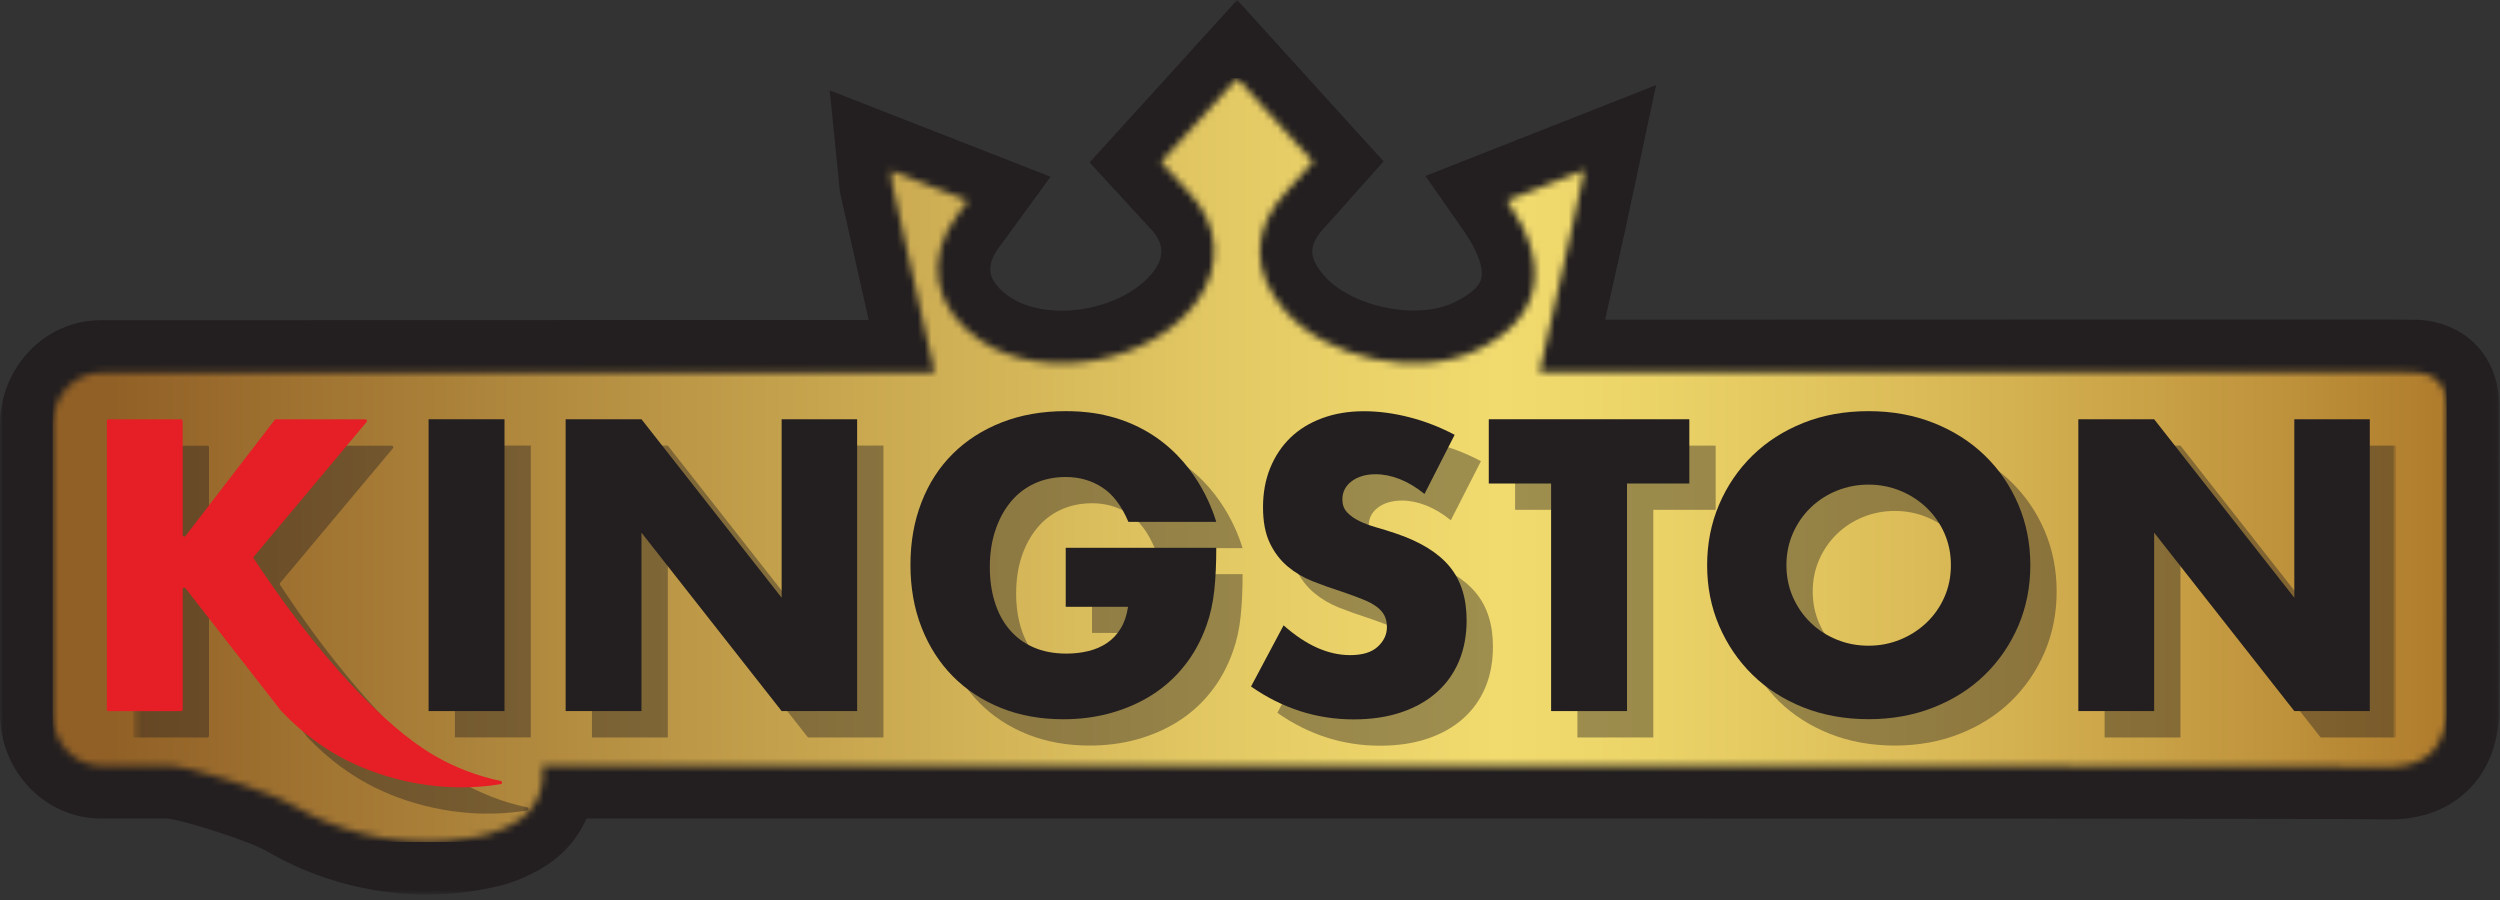 <svg width="361" height="130" viewBox="0 0 361 130" fill="none" xmlns="http://www.w3.org/2000/svg">
<rect x="0" y="0" width="361" height="130" fill="#333333" stroke="none"/>
<mask id="mask0_119_3" style="mask-type:luminance" maskUnits="userSpaceOnUse" x="0" y="0" width="361" height="130">
<path d="M360.9 0H0V129.18H360.9V0Z" fill="white"/>
</mask>
<g mask="url(#mask0_119_3)">
<path d="M178.64 11.31C182.32 15.37 185.8 19.2 189.59 23.38C188.33 24.79 187.12 26.21 185.84 27.57C180.69 33.04 180.6 39.29 185.62 44.96C189.82 49.71 197.22 52.46 204.16 52.46C207.35 52.46 210.44 51.88 213.08 50.64C222.53 46.22 224.26 38.51 217.6 28.97C221.18 27.56 224.67 26.18 228.78 24.56C228.14 27.58 227.63 30.08 227.07 32.56C225.49 39.63 223.88 46.69 222.3 53.76H225.25C225.25 53.76 225.25 53.76 225.25 53.77L343.83 53.74C345.67 53.76 347.38 53.77 348.96 53.79C349.82 53.85 351.28 54.11 352.26 55.3C353.27 56.52 353.29 58.12 353.29 58.91C353.29 65.18 353.28 77.33 353.28 77.72C353.28 77.8 353.28 80.92 353.29 87.18C353.29 87.51 353.29 87.68 353.29 87.68C353.29 91.67 353.28 102.32 353.27 103.31C353.13 104.95 352.67 106.91 351.33 108.4C349.41 110.53 346.54 110.73 345.11 110.73C344.87 110.73 344.67 110.73 344.53 110.73C338.51 110.6 247.02 110.62 121.18 110.6H78.3C78.43 111.61 78.56 113.79 77.32 115.93C76.08 118.07 74.15 119.01 72.8 119.65C71.15 120.43 69.67 120.71 67.95 121.03C66.33 121.33 65 121.43 64.3 121.48C63.38 121.55 62.48 121.58 61.6 121.58C52.27 121.58 45.19 118.03 42.42 116.4C38.86 114.29 27.24 110.6 24.25 110.6H14.56C10.72 110.6 7.59 107.22 7.59 103.06V61.38C7.59 57.22 10.72 53.84 14.56 53.84L134.94 53.81C132.92 44.76 130.87 35.71 128.84 26.66C128.73 26.14 128.73 25.6 128.63 24.65C132.5 26.16 136.02 27.54 139.75 29C139.18 29.78 138.8 30.32 138.4 30.84C133.43 37.27 134.71 44.58 141.63 49.21C144.93 51.42 149.07 52.46 153.33 52.46C160.95 52.46 168.91 49.14 172.99 43.29C176.46 38.31 176 32.45 171.8 27.95C170.49 26.55 169.21 25.13 167.64 23.43C171.42 19.27 174.96 15.37 178.64 11.32" fill="white"/>
<path d="M178.64 -3.90634e-05L173.01 6.2L164.46 15.62L162.01 18.32L157.34 23.46L162.04 28.57L163.49 30.15C164.46 31.21 165.35 32.18 166.24 33.14C168 35.02 168.16 36.92 166.75 38.95C164.32 42.43 158.8 44.87 153.32 44.87C150.39 44.87 147.74 44.17 145.85 42.91C144.23 41.82 143.22 40.56 143.03 39.36C142.8 37.94 143.65 36.47 144.41 35.5C144.73 35.09 145.03 34.68 145.39 34.18C145.54 33.97 145.7 33.74 145.89 33.49L151.7 25.52L142.52 21.93L135.77 19.29L131.39 17.58L119.81 13.05L121.06 25.42C121.09 25.69 121.1 25.91 121.12 26.11C121.16 26.71 121.22 27.46 121.42 28.33C122.29 32.22 123.17 36.1 124.04 39.98C124.51 42.06 124.98 44.14 125.44 46.21L14.55 46.24C6.53 46.23 0 53.02 0 61.37V103.05C0 111.4 6.53 118.19 14.57 118.19H24.13C26.58 118.44 36.08 121.46 38.57 122.93C42.51 125.26 50.75 129.17 61.62 129.17C62.7 129.17 63.79 129.13 64.87 129.05C65.6 129 67.3 128.87 69.35 128.49C71.31 128.13 73.53 127.72 76.08 126.5C77.83 125.67 81.47 123.93 83.91 119.73C84.21 119.21 84.47 118.7 84.69 118.19H177.07C271.29 118.19 339.36 118.2 344.37 118.31H344.43C344.62 118.31 344.85 118.32 345.12 118.32C351.32 118.32 354.99 115.69 356.98 113.48C359.21 111.01 360.51 107.8 360.84 103.96L360.87 103.66V103.36C360.87 102.32 360.9 91.7 360.89 87.67V87.17C360.88 80.96 360.88 77.83 360.88 77.72V77.62C360.88 76.33 360.89 64.92 360.89 58.91C360.89 57.64 360.89 53.8 358.11 50.44C356.05 47.96 352.99 46.45 349.49 46.2L349.26 46.18H349.03C347.45 46.16 345.73 46.14 343.89 46.13H343.82L239.44 46.16H231.78C231.91 45.56 232.05 44.96 232.18 44.36C232.94 40.98 233.7 37.6 234.46 34.22C234.84 32.51 235.2 30.79 235.59 28.96C235.78 28.07 235.98 27.13 236.19 26.14L239.14 12.29L225.97 17.48L220.35 19.69L214.79 21.88L205.84 25.41L211.34 33.3C213.34 36.16 214.29 38.76 213.89 40.26C213.47 41.84 211.17 43.12 209.84 43.74C208.3 44.46 206.33 44.84 204.14 44.84C199.15 44.84 193.86 42.81 191.29 39.9C188.88 37.17 188.89 35.37 191.35 32.75C192.31 31.73 193.22 30.7 194.09 29.7C194.47 29.27 194.85 28.84 195.24 28.4L199.79 23.3L195.19 18.23L184.24 6.16L178.61 -0.04L178.64 -3.90634e-05Z" fill="#231F20"/>
</g>
<mask id="mask1_119_3" style="mask-type:luminance" maskUnits="userSpaceOnUse" x="7" y="11" width="347" height="111">
<path d="M167.65 23.42C169.22 25.13 170.51 26.55 171.81 27.94C176.01 32.44 176.47 38.3 173 43.28C166.65 52.39 150.85 55.37 141.64 49.2C134.73 44.57 133.44 37.26 138.41 30.83C138.81 30.31 139.19 29.76 139.76 28.98C136.03 27.52 132.51 26.14 128.64 24.63C128.74 25.58 128.74 26.12 128.85 26.64C130.88 35.69 132.93 44.74 134.95 53.79L14.57 53.82C10.73 53.82 7.6 57.2 7.6 61.36V103.04C7.6 107.2 10.72 110.58 14.57 110.58H24.26C27.25 110.58 38.87 114.28 42.43 116.38C45.2 118.02 52.28 121.56 61.61 121.56C62.49 121.56 63.39 121.53 64.31 121.46C65.01 121.41 66.34 121.31 67.96 121.01C69.68 120.69 71.16 120.41 72.81 119.63C74.16 118.99 76.09 118.05 77.33 115.91C78.57 113.77 78.44 111.58 78.31 110.58H121.19C247.03 110.59 338.52 110.58 344.54 110.71C345.57 110.73 349.1 110.87 351.34 108.39C352.68 106.9 353.14 104.94 353.28 103.3C353.28 102.32 353.31 91.66 353.3 87.67C353.3 87.67 353.3 87.5 353.3 87.17C353.29 80.92 353.29 77.79 353.29 77.71C353.29 77.32 353.3 65.17 353.3 58.9C353.3 58.11 353.28 56.5 352.27 55.29C351.29 54.1 349.82 53.85 348.97 53.78C347.39 53.76 345.68 53.75 343.84 53.73L225.26 53.76C225.26 53.76 225.26 53.76 225.26 53.75H222.31C223.89 46.68 225.5 39.62 227.08 32.55C227.63 30.07 228.14 27.57 228.79 24.55C224.68 26.17 221.19 27.55 217.61 28.96C224.27 38.51 222.54 46.22 213.09 50.63C204.7 54.56 191.76 51.88 185.63 44.95C180.61 39.28 180.7 33.02 185.85 27.55C187.13 26.19 188.34 24.77 189.6 23.36C185.81 19.19 182.34 15.35 178.65 11.3C174.97 15.35 171.43 19.25 167.65 23.41" fill="white"/>
</mask>
<g mask="url(#mask1_119_3)">
<path d="M353.3 11.31H7.6V121.58H353.3V11.31Z" fill="url(#paint0_linear_119_3)"/>
</g>
<mask id="mask2_119_3" style="mask-type:luminance" maskUnits="userSpaceOnUse" x="0" y="0" width="361" height="130">
<path d="M360.9 0H0V129.18H360.9V0Z" fill="white"/>
</mask>
<g mask="url(#mask2_119_3)">
<g style="mix-blend-mode:multiply" opacity="0.4">
<mask id="mask3_119_3" style="mask-type:luminance" maskUnits="userSpaceOnUse" x="19" y="63" width="327" height="58">
<path d="M346 63.17H19.23V120.69H346V63.17Z" fill="white"/>
</mask>
<g mask="url(#mask3_119_3)">
<path d="M76.65 64.34H65.69V106.48H76.65V64.34Z" fill="#231F20"/>
<path d="M85.48 106.49V64.34H96.43L116.67 90.11V64.34H127.57V106.49H116.67L96.43 80.72V106.49H85.48Z" fill="#231F20"/>
<mask id="mask4_119_3" style="mask-type:luminance" maskUnits="userSpaceOnUse" x="19" y="63" width="327" height="58">
<path d="M346 63.17H19.23V120.69H346V63.17Z" fill="white"/>
</mask>
<g mask="url(#mask4_119_3)">
<path d="M157.69 82.9H179.43C179.43 85.14 179.34 87.17 179.15 88.99C178.96 90.82 178.59 92.51 178.03 94.08C177.25 96.28 176.19 98.23 174.84 99.92C173.5 101.62 171.92 103.03 170.12 104.17C168.31 105.31 166.33 106.17 164.17 106.77C162.01 107.37 159.73 107.66 157.35 107.66C154.07 107.66 151.08 107.12 148.38 106.04C145.68 104.96 143.36 103.44 141.42 101.48C139.48 99.52 137.97 97.18 136.89 94.44C135.81 91.7 135.27 88.67 135.27 85.36C135.27 82.05 135.8 79.07 136.86 76.33C137.92 73.59 139.43 71.25 141.39 69.31C143.35 67.37 145.7 65.86 148.46 64.78C151.22 63.7 154.29 63.16 157.68 63.16C159.78 63.16 164.48 63.29 169.25 66.01C176.37 70.06 178.82 77.16 179.43 79.15H166.74C165.77 76.84 164.51 75.18 162.97 74.18C161.42 73.17 159.66 72.67 157.69 72.67C156.05 72.67 154.56 72.98 153.22 73.59C151.88 74.2 150.73 75.08 149.78 76.22C148.83 77.36 148.08 78.73 147.54 80.33C147 81.93 146.73 83.72 146.73 85.7C146.73 87.49 146.96 89.15 147.43 90.68C147.9 92.21 148.59 93.53 149.53 94.65C150.46 95.77 151.62 96.63 153 97.25C154.38 97.86 155.98 98.17 157.81 98.17C158.89 98.17 159.93 98.05 160.94 97.81C161.95 97.57 162.85 97.18 163.65 96.63C164.45 96.09 165.11 95.39 165.63 94.53C166.15 93.67 166.51 92.63 166.69 91.4H157.69V82.9Z" fill="#231F20"/>
<path d="M209.5 75.13C208.31 74.16 207.11 73.45 205.92 72.98C204.73 72.52 203.57 72.28 202.45 72.28C201.03 72.28 199.88 72.62 198.98 73.29C198.09 73.96 197.64 74.84 197.64 75.92C197.64 76.67 197.86 77.28 198.31 77.77C198.76 78.25 199.34 78.67 200.07 79.03C200.8 79.39 201.62 79.69 202.53 79.95C203.44 80.21 204.35 80.49 205.24 80.79C208.82 81.98 211.43 83.58 213.09 85.57C214.75 87.56 215.58 90.16 215.58 93.37C215.58 95.53 215.22 97.49 214.49 99.24C213.76 100.99 212.7 102.49 211.3 103.74C209.9 104.99 208.19 105.96 206.16 106.65C204.13 107.34 201.83 107.68 199.26 107.68C193.93 107.68 188.99 106.1 184.45 102.93L189.15 94.1C190.79 95.55 192.41 96.63 194.01 97.34C195.61 98.05 197.2 98.4 198.76 98.4C200.55 98.4 201.88 97.99 202.76 97.17C203.64 96.35 204.07 95.42 204.07 94.37C204.07 93.74 203.96 93.19 203.73 92.72C203.51 92.26 203.13 91.82 202.61 91.43C202.09 91.04 201.41 90.67 200.57 90.34C199.73 90 198.72 89.63 197.52 89.22C196.1 88.77 194.72 88.28 193.36 87.74C192 87.2 190.79 86.48 189.73 85.59C188.67 84.7 187.81 83.57 187.16 82.21C186.51 80.85 186.18 79.13 186.18 77.04C186.18 74.95 186.53 73.06 187.22 71.37C187.91 69.68 188.88 68.22 190.13 67.01C191.38 65.8 192.9 64.86 194.71 64.19C196.52 63.52 198.54 63.18 200.77 63.18C202.86 63.18 205.04 63.47 207.31 64.05C209.58 64.63 211.76 65.48 213.85 66.59L209.49 75.14L209.5 75.13Z" fill="#231F20"/>
<path d="M238.74 73.62V106.49H227.78V73.62H218.78V64.34H247.74V73.62H238.74Z" fill="#231F20"/>
<path d="M250.31 85.41C250.31 82.28 250.89 79.36 252.04 76.66C253.19 73.96 254.8 71.6 256.85 69.59C258.9 67.58 261.35 66.01 264.2 64.87C267.05 63.73 270.19 63.16 273.62 63.16C277.05 63.16 280.14 63.73 283.01 64.87C285.88 66.01 288.35 67.58 290.42 69.59C292.49 71.6 294.1 73.96 295.25 76.66C296.4 79.36 296.98 82.28 296.98 85.41C296.98 88.54 296.4 91.46 295.25 94.16C294.09 96.86 292.48 99.22 290.42 101.23C288.36 103.24 285.88 104.82 283.01 105.95C280.14 107.09 277.01 107.66 273.62 107.66C270.23 107.66 267.05 107.09 264.2 105.95C261.35 104.81 258.9 103.24 256.85 101.23C254.8 99.22 253.2 96.86 252.04 94.16C250.88 91.46 250.31 88.54 250.31 85.41ZM261.76 85.41C261.76 87.09 262.08 88.63 262.71 90.05C263.34 91.47 264.2 92.7 265.28 93.74C266.36 94.78 267.62 95.59 269.05 96.17C270.48 96.75 272 97.04 273.61 97.04C275.22 97.04 276.73 96.75 278.16 96.17C279.59 95.59 280.86 94.78 281.96 93.74C283.06 92.7 283.93 91.47 284.56 90.05C285.19 88.63 285.51 87.09 285.51 85.41C285.51 83.73 285.19 82.19 284.56 80.77C283.93 79.35 283.06 78.12 281.96 77.08C280.86 76.04 279.59 75.23 278.16 74.65C276.73 74.07 275.21 73.78 273.61 73.78C272.01 73.78 270.49 74.07 269.05 74.65C267.62 75.23 266.36 76.04 265.28 77.08C264.2 78.12 263.34 79.35 262.71 80.77C262.08 82.19 261.76 83.73 261.76 85.41Z" fill="#231F20"/>
<path d="M303.91 106.49V64.34H314.86L335.1 90.11V64.34H346V106.49H335.1L314.86 80.72V106.49H303.91Z" fill="#231F20"/>
<path d="M70.87 115.001C66.76 113.401 63.25 111.061 59.09 107.231C50.21 99.041 42.86 88.131 40.44 84.441C40.38 84.361 40.39 84.251 40.46 84.171L56.74 64.731C56.87 64.581 56.76 64.351 56.56 64.351H43.64C43.57 64.351 43.5 64.381 43.46 64.441L30.59 81.191C30.46 81.371 30.18 81.271 30.18 81.051V64.581C30.18 64.451 30.08 64.351 29.95 64.351H19.46C19.33 64.351 19.23 64.451 19.23 64.581V106.261C19.23 106.391 19.33 106.491 19.46 106.491H29.95C30.08 106.491 30.18 106.391 30.18 106.261V88.891C30.18 88.671 30.46 88.571 30.59 88.751L44.42 106.491C44.42 106.491 44.43 106.501 44.44 106.511C47.67 109.901 50.88 111.981 53.12 113.201C54.74 114.081 62.45 118.111 72.81 117.411C74.08 117.321 75.19 117.181 76.1 117.031C76.35 116.991 76.36 116.631 76.11 116.571C74.66 116.271 72.86 115.791 70.87 115.011" fill="#231F20"/>
</g>
</g>
</g>
</g>
<path d="M72.85 60.54H61.89V102.68H72.85V60.54Z" fill="#231F20"/>
<path d="M81.68 102.68V60.54H92.63L112.87 86.31V60.54H123.77V102.68H112.87L92.63 76.92V102.68H81.68Z" fill="#231F20"/>
<mask id="mask5_119_3" style="mask-type:luminance" maskUnits="userSpaceOnUse" x="0" y="0" width="361" height="130">
<path d="M360.9 0H0V129.18H360.9V0Z" fill="white"/>
</mask>
<g mask="url(#mask5_119_3)">
<path d="M153.89 79.1H175.63C175.63 81.34 175.54 83.37 175.35 85.19C175.16 87.02 174.79 88.71 174.23 90.28C173.45 92.48 172.39 94.43 171.04 96.12C169.7 97.82 168.12 99.23 166.32 100.37C164.51 101.51 162.53 102.37 160.37 102.97C158.21 103.57 155.93 103.86 153.55 103.86C150.27 103.86 147.28 103.32 144.58 102.24C141.88 101.16 139.56 99.64 137.62 97.69C135.68 95.73 134.17 93.39 133.09 90.65C132.01 87.91 131.47 84.88 131.47 81.57C131.47 78.26 132 75.28 133.06 72.54C134.12 69.8 135.63 67.46 137.59 65.52C139.55 63.58 141.9 62.07 144.66 60.99C147.42 59.91 150.49 59.37 153.88 59.37C155.98 59.37 160.68 59.5 165.45 62.22C172.57 66.27 175.02 73.37 175.63 75.36H162.94C161.97 73.05 160.71 71.39 159.17 70.39C157.62 69.38 155.86 68.88 153.89 68.88C152.25 68.88 150.76 69.19 149.42 69.8C148.08 70.41 146.93 71.29 145.98 72.43C145.03 73.57 144.28 74.94 143.74 76.54C143.2 78.14 142.93 79.93 142.93 81.91C142.93 83.7 143.16 85.36 143.63 86.89C144.1 88.42 144.79 89.74 145.73 90.86C146.66 91.98 147.82 92.85 149.2 93.46C150.58 94.07 152.18 94.38 154.01 94.38C155.09 94.38 156.13 94.26 157.14 94.02C158.15 93.78 159.05 93.39 159.85 92.85C160.65 92.31 161.31 91.61 161.83 90.75C162.35 89.89 162.71 88.85 162.89 87.62H153.89V79.12V79.1Z" fill="#231F20"/>
<path d="M205.7 71.33C204.51 70.36 203.31 69.65 202.12 69.18C200.93 68.72 199.77 68.48 198.65 68.48C197.23 68.48 196.08 68.82 195.18 69.49C194.29 70.16 193.84 71.04 193.84 72.12C193.84 72.87 194.06 73.48 194.51 73.97C194.96 74.45 195.54 74.87 196.27 75.23C197 75.59 197.82 75.89 198.73 76.15C199.64 76.41 200.55 76.69 201.44 76.99C205.02 78.18 207.63 79.78 209.29 81.77C210.95 83.76 211.78 86.36 211.78 89.57C211.78 91.73 211.42 93.69 210.69 95.44C209.96 97.19 208.9 98.69 207.5 99.94C206.1 101.19 204.39 102.16 202.36 102.85C200.33 103.54 198.03 103.88 195.46 103.88C190.13 103.88 185.19 102.3 180.65 99.13L185.35 90.3C186.99 91.75 188.61 92.83 190.21 93.54C191.81 94.25 193.4 94.6 194.96 94.6C196.75 94.6 198.08 94.19 198.96 93.37C199.84 92.55 200.27 91.62 200.27 90.57C200.27 89.94 200.16 89.39 199.93 88.92C199.71 88.46 199.33 88.02 198.81 87.63C198.29 87.24 197.61 86.87 196.77 86.54C195.93 86.2 194.92 85.83 193.72 85.42C192.3 84.97 190.92 84.48 189.56 83.94C188.2 83.4 186.99 82.68 185.93 81.79C184.87 80.9 184.01 79.77 183.36 78.41C182.71 77.05 182.38 75.33 182.38 73.24C182.38 71.15 182.73 69.26 183.42 67.57C184.11 65.88 185.08 64.42 186.33 63.21C187.58 62 189.1 61.06 190.91 60.39C192.72 59.72 194.74 59.38 196.97 59.38C199.06 59.38 201.24 59.67 203.51 60.25C205.78 60.83 207.96 61.68 210.05 62.79L205.69 71.34L205.7 71.33Z" fill="#231F20"/>
<path d="M234.94 69.82V102.68H223.98V69.82H214.98V60.54H243.94V69.82H234.94Z" fill="#231F20"/>
<path d="M246.51 81.61C246.51 78.48 247.09 75.56 248.24 72.86C249.39 70.16 251 67.8 253.05 65.79C255.1 63.78 257.55 62.21 260.4 61.07C263.25 59.93 266.39 59.37 269.82 59.37C273.25 59.37 276.34 59.94 279.21 61.07C282.08 62.21 284.55 63.78 286.62 65.79C288.69 67.8 290.3 70.16 291.45 72.86C292.6 75.56 293.18 78.48 293.18 81.61C293.18 84.74 292.6 87.66 291.45 90.36C290.29 93.06 288.68 95.42 286.62 97.43C284.56 99.44 282.08 101.02 279.21 102.15C276.34 103.29 273.21 103.85 269.82 103.85C266.43 103.85 263.25 103.28 260.4 102.15C257.55 101.01 255.1 99.44 253.05 97.43C251 95.42 249.4 93.06 248.24 90.36C247.08 87.66 246.51 84.74 246.51 81.61ZM257.96 81.61C257.96 83.29 258.28 84.83 258.91 86.25C259.54 87.67 260.4 88.9 261.48 89.94C262.56 90.98 263.82 91.79 265.25 92.37C266.68 92.95 268.2 93.24 269.81 93.24C271.42 93.24 272.93 92.95 274.36 92.37C275.79 91.79 277.06 90.98 278.16 89.94C279.26 88.9 280.13 87.67 280.76 86.25C281.39 84.83 281.71 83.29 281.71 81.61C281.71 79.93 281.39 78.39 280.76 76.97C280.13 75.56 279.26 74.33 278.16 73.28C277.06 72.24 275.79 71.43 274.36 70.85C272.93 70.27 271.41 69.98 269.81 69.98C268.21 69.98 266.69 70.27 265.25 70.85C263.82 71.43 262.56 72.24 261.48 73.28C260.4 74.32 259.54 75.55 258.91 76.97C258.28 78.39 257.96 79.93 257.96 81.61Z" fill="#231F20"/>
<path d="M300.11 102.68V60.54H311.06L331.3 86.31V60.54H342.2V102.68H331.3L311.06 76.92V102.68H300.11Z" fill="#231F20"/>
<path d="M67.07 111.2C62.96 109.6 59.45 107.26 55.29 103.43C46.41 95.24 39.06 84.33 36.64 80.64C36.58 80.56 36.59 80.45 36.66 80.37L52.94 60.93C53.07 60.78 52.96 60.55 52.76 60.55H39.84C39.77 60.55 39.7 60.58 39.66 60.64L26.79 77.39C26.66 77.57 26.38 77.47 26.38 77.25V60.78C26.38 60.65 26.28 60.55 26.15 60.55H15.66C15.53 60.55 15.43 60.65 15.43 60.78V102.46C15.43 102.59 15.53 102.69 15.66 102.69H26.15C26.28 102.69 26.38 102.59 26.38 102.46V85.09C26.38 84.87 26.66 84.77 26.79 84.95L40.62 102.69C40.62 102.69 40.63 102.7 40.64 102.71C43.87 106.1 47.08 108.18 49.32 109.4C50.94 110.28 58.65 114.31 69.01 113.61C70.28 113.52 71.39 113.38 72.3 113.23C72.55 113.19 72.56 112.83 72.31 112.77C70.86 112.47 69.06 111.99 67.07 111.21" fill="#E61E25"/>
</g>
<defs>
<linearGradient id="paint0_linear_119_3" x1="9.22" y1="64.841" x2="354.92" y2="64.841" gradientUnits="userSpaceOnUse">
<stop stop-color="#916026"/>
<stop offset="0.02" stop-color="#916026"/>
<stop offset="0.29" stop-color="#C29F4B"/>
<stop offset="0.49" stop-color="#E4CA64"/>
<stop offset="0.6" stop-color="#F1DB6E"/>
<stop offset="0.67" stop-color="#EAD267"/>
<stop offset="0.78" stop-color="#DABA57"/>
<stop offset="0.92" stop-color="#C0943D"/>
<stop offset="1" stop-color="#AE7A2B"/>
</linearGradient>
</defs>
</svg>
